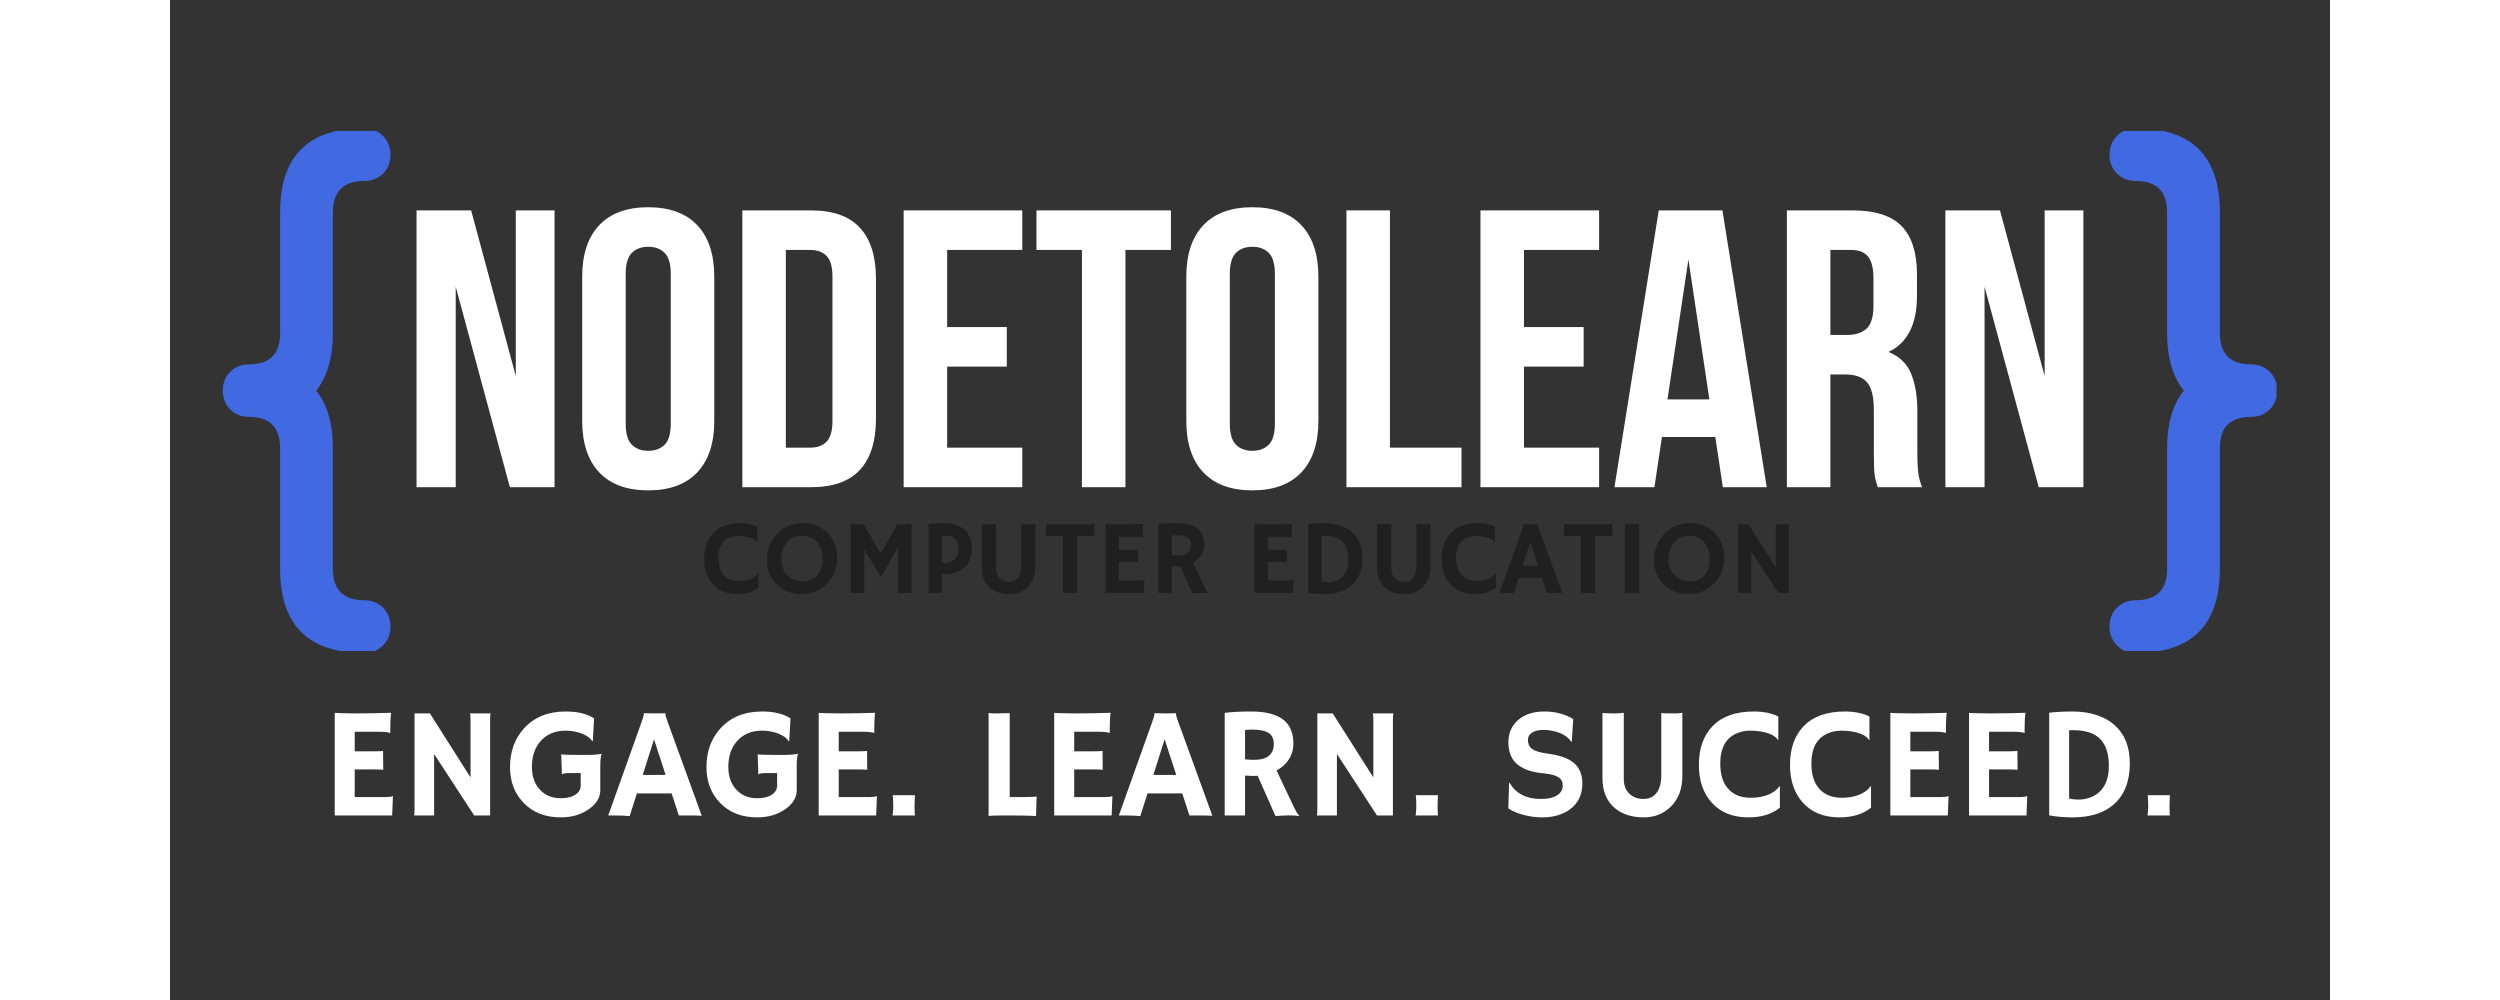 <svg xmlns="http://www.w3.org/2000/svg" xmlns:xlink="http://www.w3.org/1999/xlink" fill="white" width="200" zoomAndPan="magnify" viewBox="0 0 810 375" height="80"  preserveAspectRatio="xMidYMid meet" version="1.0"><rect x="0" y="0" width="810" height="375" fill="#333333" stroke="none"/><defs><g/><clipPath id="a80ad34a70"><path d="M 19.797 49.098 L 83 49.098 L 83 244.129 L 19.797 244.129 Z M 19.797 49.098 " clip-rule="nonzero"/></clipPath><clipPath id="31abbe4374"><path d="M 727 49.098 L 789.953 49.098 L 789.953 244.129 L 727 244.129 Z M 727 49.098 " clip-rule="nonzero"/></clipPath></defs><g clip-path="url(#a80ad34a70)"><path fill="#4169e1" d="M 72.828 48.086 C 75.668 48.086 78.02 49.051 79.883 50.977 C 81.746 52.902 82.676 55.254 82.676 58.031 C 82.676 60.871 81.746 63.227 79.883 65.086 C 78.02 66.949 75.668 67.879 72.828 67.879 C 65 67.879 61.086 71.797 61.086 79.625 L 61.086 124.891 C 61.086 133.98 59 141.18 54.832 146.48 C 59 151.785 61.086 158.984 61.086 168.074 L 61.086 213.34 C 61.086 221.168 65 225.086 72.828 225.086 C 75.668 225.086 78.02 226.016 79.883 227.879 C 81.746 229.738 82.676 232.09 82.676 234.934 C 82.676 237.773 81.746 240.145 79.883 242.035 C 78.02 243.93 75.668 244.875 72.828 244.875 C 51.805 244.875 41.293 234.363 41.293 213.34 L 41.293 168.074 C 41.293 160.246 37.41 156.332 29.645 156.332 C 26.805 156.332 24.449 155.398 22.586 153.535 C 20.727 151.676 19.797 149.324 19.797 146.48 C 19.797 143.641 20.727 141.289 22.586 139.426 C 24.449 137.566 26.805 136.633 29.645 136.633 C 37.41 136.633 41.293 132.719 41.293 124.891 L 41.293 79.625 C 41.293 58.598 51.805 48.086 72.828 48.086 " fill-opacity="1" fill-rule="nonzero"/></g><g clip-path="url(#31abbe4374)"><path fill="#4169e1" d="M 737.164 48.086 C 734.324 48.086 731.973 49.051 730.109 50.977 C 728.246 52.902 727.316 55.254 727.316 58.031 C 727.316 60.871 728.246 63.227 730.109 65.086 C 731.973 66.949 734.324 67.879 737.164 67.879 C 744.992 67.879 748.906 71.797 748.906 79.625 L 748.906 124.891 C 748.906 133.98 750.992 141.18 755.156 146.48 C 750.992 151.785 748.906 158.984 748.906 168.074 L 748.906 213.34 C 748.906 221.168 744.992 225.086 737.164 225.086 C 734.324 225.086 731.973 226.016 730.109 227.879 C 728.246 229.738 727.316 232.09 727.316 234.934 C 727.316 237.773 728.246 240.145 730.109 242.035 C 731.973 243.93 734.324 244.875 737.164 244.875 C 758.188 244.875 768.699 234.363 768.699 213.34 L 768.699 168.074 C 768.699 160.246 772.582 156.332 780.348 156.332 C 783.188 156.332 785.539 155.398 787.402 153.535 C 789.266 151.676 790.195 149.324 790.195 146.48 C 790.195 143.641 789.266 141.289 787.402 139.426 C 785.539 137.566 783.188 136.633 780.348 136.633 C 772.582 136.633 768.699 132.719 768.699 124.891 L 768.699 79.625 C 768.699 58.598 758.188 48.086 737.164 48.086 " fill-opacity="1" fill-rule="nonzero"/></g><g fill="#ffffff" fill-opacity="1"><g transform="translate(86.675, 182.695)"><g><path d="M 20.469 -75.172 L 20.469 0 L 5.781 0 L 5.781 -103.797 L 26.25 -103.797 L 43 -41.672 L 43 -103.797 L 57.531 -103.797 L 57.531 0 L 40.781 0 Z M 20.469 -75.172 "/></g></g></g><g fill="#ffffff" fill-opacity="1"><g transform="translate(149.981, 182.695)"><g><path d="M 20.906 -23.875 C 20.906 -20.113 21.672 -17.469 23.203 -15.938 C 24.734 -14.406 26.785 -13.641 29.359 -13.641 C 31.93 -13.641 33.984 -14.406 35.516 -15.938 C 37.047 -17.469 37.812 -20.113 37.812 -23.875 L 37.812 -79.922 C 37.812 -83.68 37.047 -86.328 35.516 -87.859 C 33.984 -89.391 31.93 -90.156 29.359 -90.156 C 26.785 -90.156 24.734 -89.391 23.203 -87.859 C 21.672 -86.328 20.906 -83.68 20.906 -79.922 Z M 4.594 -78.891 C 4.594 -87.285 6.719 -93.734 10.969 -98.234 C 15.219 -102.734 21.348 -104.984 29.359 -104.984 C 37.367 -104.984 43.5 -102.734 47.75 -98.234 C 52 -93.734 54.125 -87.285 54.125 -78.891 L 54.125 -24.906 C 54.125 -16.508 52 -10.062 47.75 -5.562 C 43.5 -1.062 37.367 1.188 29.359 1.188 C 21.348 1.188 15.219 -1.062 10.969 -5.562 C 6.719 -10.062 4.594 -16.508 4.594 -24.906 Z M 4.594 -78.891 "/></g></g></g><g fill="#ffffff" fill-opacity="1"><g transform="translate(208.692, 182.695)"><g><path d="M 5.938 -103.797 L 31.734 -103.797 C 39.941 -103.797 46.047 -101.617 50.047 -97.266 C 54.047 -92.922 56.047 -86.547 56.047 -78.141 L 56.047 -25.656 C 56.047 -17.25 54.047 -10.867 50.047 -6.516 C 46.047 -2.172 39.941 0 31.734 0 L 5.938 0 Z M 22.25 -88.969 L 22.25 -14.828 L 31.438 -14.828 C 34.008 -14.828 36.035 -15.566 37.516 -17.047 C 38.992 -18.535 39.734 -21.156 39.734 -24.906 L 39.734 -78.891 C 39.734 -82.641 38.992 -85.254 37.516 -86.734 C 36.035 -88.223 34.008 -88.969 31.438 -88.969 Z M 22.25 -88.969 "/></g></g></g><g fill="#ffffff" fill-opacity="1"><g transform="translate(269.181, 182.695)"><g><path d="M 22.25 -60.047 L 44.625 -60.047 L 44.625 -45.219 L 22.25 -45.219 L 22.25 -14.828 L 50.422 -14.828 L 50.422 0 L 5.938 0 L 5.938 -103.797 L 50.422 -103.797 L 50.422 -88.969 L 22.25 -88.969 Z M 22.25 -60.047 "/></g></g></g><g fill="#ffffff" fill-opacity="1"><g transform="translate(323.74, 182.695)"><g><path d="M 1.188 -103.797 L 51.609 -103.797 L 51.609 -88.969 L 34.547 -88.969 L 34.547 0 L 18.234 0 L 18.234 -88.969 L 1.188 -88.969 Z M 1.188 -103.797 "/></g></g></g><g fill="#ffffff" fill-opacity="1"><g transform="translate(376.521, 182.695)"><g><path d="M 20.906 -23.875 C 20.906 -20.113 21.672 -17.469 23.203 -15.938 C 24.734 -14.406 26.785 -13.641 29.359 -13.641 C 31.93 -13.641 33.984 -14.406 35.516 -15.938 C 37.047 -17.469 37.812 -20.113 37.812 -23.875 L 37.812 -79.922 C 37.812 -83.68 37.047 -86.328 35.516 -87.859 C 33.984 -89.391 31.93 -90.156 29.359 -90.156 C 26.785 -90.156 24.734 -89.391 23.203 -87.859 C 21.672 -86.328 20.906 -83.68 20.906 -79.922 Z M 4.594 -78.891 C 4.594 -87.285 6.719 -93.734 10.969 -98.234 C 15.219 -102.734 21.348 -104.984 29.359 -104.984 C 37.367 -104.984 43.5 -102.734 47.75 -98.234 C 52 -93.734 54.125 -87.285 54.125 -78.891 L 54.125 -24.906 C 54.125 -16.508 52 -10.062 47.75 -5.562 C 43.5 -1.062 37.367 1.188 29.359 1.188 C 21.348 1.188 15.219 -1.062 10.969 -5.562 C 6.719 -10.062 4.594 -16.508 4.594 -24.906 Z M 4.594 -78.891 "/></g></g></g><g fill="#ffffff" fill-opacity="1"><g transform="translate(435.231, 182.695)"><g><path d="M 5.938 -103.797 L 22.25 -103.797 L 22.25 -14.828 L 49.078 -14.828 L 49.078 0 L 5.938 0 Z M 5.938 -103.797 "/></g></g></g><g fill="#ffffff" fill-opacity="1"><g transform="translate(485.491, 182.695)"><g><path d="M 22.25 -60.047 L 44.625 -60.047 L 44.625 -45.219 L 22.25 -45.219 L 22.25 -14.828 L 50.422 -14.828 L 50.422 0 L 5.938 0 L 5.938 -103.797 L 50.422 -103.797 L 50.422 -88.969 L 22.25 -88.969 Z M 22.25 -60.047 "/></g></g></g><g fill="#ffffff" fill-opacity="1"><g transform="translate(540.05, 182.695)"><g><path d="M 58.719 0 L 42.266 0 L 39.438 -18.828 L 19.422 -18.828 L 16.609 0 L 1.625 0 L 18.234 -103.797 L 42.109 -103.797 Z M 21.5 -32.922 L 37.219 -32.922 L 29.359 -85.406 Z M 21.5 -32.922 "/></g></g></g><g fill="#ffffff" fill-opacity="1"><g transform="translate(600.391, 182.695)"><g><path d="M 40.031 0 C 39.832 -0.688 39.633 -1.328 39.438 -1.922 C 39.238 -2.516 39.066 -3.254 38.922 -4.141 C 38.773 -5.035 38.676 -6.176 38.625 -7.562 C 38.57 -8.945 38.547 -10.676 38.547 -12.75 L 38.547 -29.062 C 38.547 -33.906 37.707 -37.316 36.031 -39.297 C 34.352 -41.273 31.633 -42.266 27.875 -42.266 L 22.25 -42.266 L 22.25 0 L 5.938 0 L 5.938 -103.797 L 30.547 -103.797 C 39.047 -103.797 45.195 -101.816 49 -97.859 C 52.812 -93.91 54.719 -87.93 54.719 -79.922 L 54.719 -71.766 C 54.719 -61.086 51.16 -54.07 44.047 -50.719 C 48.191 -49.031 51.031 -46.285 52.562 -42.484 C 54.094 -38.68 54.859 -34.062 54.859 -28.625 L 54.859 -12.609 C 54.859 -10.035 54.957 -7.785 55.156 -5.859 C 55.352 -3.93 55.848 -1.977 56.641 0 Z M 22.25 -88.969 L 22.25 -57.094 L 28.625 -57.094 C 31.688 -57.094 34.082 -57.879 35.812 -59.453 C 37.539 -61.035 38.406 -63.906 38.406 -68.062 L 38.406 -78.297 C 38.406 -82.047 37.738 -84.758 36.406 -86.438 C 35.07 -88.125 32.969 -88.969 30.094 -88.969 Z M 22.25 -88.969 "/></g></g></g><g fill="#ffffff" fill-opacity="1"><g transform="translate(659.991, 182.695)"><g><path d="M 20.469 -75.172 L 20.469 0 L 5.781 0 L 5.781 -103.797 L 26.25 -103.797 L 43 -41.672 L 43 -103.797 L 57.531 -103.797 L 57.531 0 L 40.781 0 Z M 20.469 -75.172 "/></g></g></g><g fill="#202020" fill-opacity="1"><g transform="translate(199.286, 222.317)"><g><path d="M 14.812 -26.141 C 17.219 -26.141 19.27 -25.723 20.969 -24.891 L 20.969 -18.984 L 20.938 -18.953 C 20.219 -20.055 18.695 -20.785 16.375 -21.141 C 15.695 -21.266 14.836 -21.328 13.797 -21.328 C 12.754 -21.328 11.727 -21.129 10.719 -20.734 C 9.719 -20.336 8.898 -19.781 8.266 -19.062 C 7.016 -17.656 6.391 -15.656 6.391 -13.062 C 6.391 -10.039 7.18 -7.789 8.766 -6.312 C 10.078 -5.07 11.812 -4.453 13.969 -4.453 C 16.414 -4.453 18.395 -4.973 19.906 -6.016 C 20.457 -6.391 20.93 -6.852 21.328 -7.406 L 21.375 -7.375 L 21.375 -1.969 C 19.406 -0.332 16.754 0.484 13.422 0.484 C 9.504 0.484 6.43 -0.766 4.203 -3.266 C 2.066 -5.641 1 -8.789 1 -12.719 C 1 -16.875 2.172 -20.145 4.516 -22.531 C 6.879 -24.938 10.312 -26.141 14.812 -26.141 Z M 14.812 -26.141 "/></g></g></g><g fill="#202020" fill-opacity="1"><g transform="translate(222.203, 222.317)"><g><path d="M 5.422 -3.047 C 4.254 -4.172 3.332 -5.516 2.656 -7.078 C 1.977 -8.648 1.641 -10.367 1.641 -12.234 C 1.641 -14.109 1.953 -15.879 2.578 -17.547 C 3.211 -19.223 4.113 -20.695 5.281 -21.969 C 6.457 -23.25 7.875 -24.266 9.531 -25.016 C 11.188 -25.766 13.047 -26.141 15.109 -26.141 C 18.66 -26.141 21.648 -25.02 24.078 -22.781 C 26.68 -20.395 27.984 -17.164 27.984 -13.094 C 27.984 -9.164 26.645 -5.895 23.969 -3.281 C 22.32 -1.676 20.359 -0.57 18.078 0.031 C 16.961 0.332 15.656 0.484 14.156 0.484 C 12.656 0.484 11.113 0.176 9.531 -0.438 C 7.957 -1.062 6.586 -1.93 5.422 -3.047 Z M 7 -12.5 C 7 -11.301 7.195 -10.203 7.594 -9.203 C 8 -8.203 8.555 -7.344 9.266 -6.625 C 10.766 -5.102 12.695 -4.344 15.062 -4.344 C 17.32 -4.344 19.129 -5.066 20.484 -6.516 C 21.879 -8.023 22.578 -10.078 22.578 -12.672 C 22.578 -15.117 21.914 -17.16 20.594 -18.797 C 19.164 -20.547 17.207 -21.422 14.719 -21.422 C 12.312 -21.422 10.398 -20.531 8.984 -18.75 C 7.66 -17.094 7 -15.008 7 -12.5 Z M 7 -12.5 "/></g></g></g><g fill="#202020" fill-opacity="1"><g transform="translate(251.813, 222.317)"><g><path d="M 8.531 0.109 C 7.914 0.035 6.723 0 4.953 0 L 3.422 0 L 3.422 -25.734 C 4.242 -25.68 5.148 -25.656 6.141 -25.656 C 7.129 -25.656 7.828 -25.707 8.234 -25.812 L 14.719 -14.797 L 20.953 -25.812 C 21.367 -25.707 22.156 -25.656 23.312 -25.656 C 24.469 -25.656 25.457 -25.68 26.281 -25.734 L 26.281 0 L 24.734 0 C 22.973 0 21.785 0.035 21.172 0.109 L 21.172 -17.172 L 14.859 -5.891 L 8.531 -16.266 Z M 8.531 0.109 "/></g></g></g><g fill="#202020" fill-opacity="1"><g transform="translate(281.501, 222.317)"><g><path d="M 2.953 -25.797 C 4.742 -26.023 6.578 -26.141 8.453 -26.141 C 11.953 -26.141 14.609 -25.316 16.422 -23.672 C 18.242 -22.035 19.156 -19.586 19.156 -16.328 C 19.156 -13.398 18.16 -11.086 16.172 -9.391 C 14.305 -7.797 11.906 -7 8.969 -7 C 8.633 -7 8.27 -7.02 7.875 -7.062 L 7.875 0 L 2.953 0 Z M 9.031 -21.5 C 8.645 -21.5 8.258 -21.484 7.875 -21.453 L 7.875 -11.312 C 8.281 -11.258 8.781 -11.234 9.375 -11.234 C 9.969 -11.234 10.582 -11.359 11.219 -11.609 C 11.863 -11.859 12.406 -12.207 12.844 -12.656 C 13.758 -13.594 14.219 -14.828 14.219 -16.359 C 14.219 -19.785 12.488 -21.5 9.031 -21.5 Z M 9.031 -21.5 "/></g></g></g><g fill="#202020" fill-opacity="1"><g transform="translate(301.293, 222.317)"><g><path d="M 17.938 -25.766 C 18.738 -25.691 19.406 -25.656 19.938 -25.656 L 21.531 -25.656 C 22.07 -25.656 22.641 -25.707 23.234 -25.812 L 23.234 -9.859 C 23.234 -6.691 22.273 -4.148 20.359 -2.234 C 18.547 -0.422 16.27 0.484 13.531 0.484 C 10.531 0.484 8.102 -0.297 6.25 -1.859 C 4.176 -3.598 3.141 -6.117 3.141 -9.422 L 3.141 -25.766 C 4.211 -25.691 5.219 -25.656 6.156 -25.656 C 7.102 -25.656 7.891 -25.707 8.516 -25.812 L 8.516 -9.172 C 8.516 -7.547 9.008 -6.285 10 -5.391 C 10.926 -4.555 12.082 -4.141 13.469 -4.141 C 15.531 -4.141 16.898 -5.195 17.578 -7.312 C 17.816 -8.07 17.938 -9.008 17.938 -10.125 Z M 17.938 -25.766 "/></g></g></g><g fill="#202020" fill-opacity="1"><g transform="translate(327.682, 222.317)"><g><path d="M 12.578 0.109 C 11.961 0.035 10.375 0 7.812 0 L 7.203 0 L 7.203 -21.344 L 3.375 -21.344 C 2.238 -21.344 1.566 -21.285 1.359 -21.172 C 1.16 -21.055 1.004 -20.953 0.891 -20.859 L 0.828 -20.875 L 0.828 -25.812 L 0.891 -25.875 C 1.316 -25.727 2.461 -25.656 4.328 -25.656 L 16.422 -25.656 C 17.555 -25.656 18.223 -25.711 18.422 -25.828 C 18.629 -25.953 18.789 -26.055 18.906 -26.141 L 18.969 -26.125 L 18.969 -21.188 L 18.906 -21.125 C 18.477 -21.27 17.332 -21.344 15.469 -21.344 L 12.578 -21.344 Z M 12.578 0.109 "/></g></g></g><g fill="#202020" fill-opacity="1"><g transform="translate(347.474, 222.317)"><g><path d="M 16.234 -4.625 C 17.023 -4.625 17.578 -4.703 17.891 -4.859 L 17.969 -4.844 L 17.766 0 L 3.312 0 L 3.312 -25.797 C 3.664 -25.773 4.051 -25.754 4.469 -25.734 L 5.828 -25.703 C 6.723 -25.672 7.703 -25.656 8.766 -25.656 C 11.703 -25.656 14.613 -25.707 17.5 -25.812 C 17.352 -24.688 17.281 -23.176 17.281 -21.281 C 17.281 -21.07 17.297 -20.914 17.328 -20.812 L 17.281 -20.766 C 16.613 -20.953 15.664 -21.047 14.438 -21.047 L 8.359 -21.047 L 8.359 -16.125 L 12.922 -16.125 C 14.336 -16.125 15.188 -16.164 15.469 -16.25 L 15.531 -11.484 C 14.914 -11.547 14.117 -11.578 13.141 -11.578 L 8.359 -11.578 L 8.359 -4.625 Z M 16.234 -4.625 "/></g></g></g><g fill="#202020" fill-opacity="1"><g transform="translate(367.266, 222.317)"><g><path d="M 11.609 -9.969 C 11.223 -9.945 10.812 -9.938 10.375 -9.938 C 9.938 -9.938 9.289 -9.969 8.438 -10.031 L 8.438 0 L 3.312 0 L 3.312 -25.797 C 5.113 -26.023 7.328 -26.141 9.953 -26.141 C 13.523 -26.141 16.191 -25.477 17.953 -24.156 C 19.711 -22.844 20.594 -20.812 20.594 -18.062 C 20.594 -15.926 19.785 -14.098 18.172 -12.578 C 17.648 -12.086 17.047 -11.664 16.359 -11.312 L 20.297 -3.016 C 21.066 -1.297 21.66 -0.281 22.078 0.031 L 21.984 0.141 C 20.734 -0.066 18.77 -0.062 16.094 0.156 Z M 10.328 -21.594 C 9.672 -21.594 9.039 -21.562 8.438 -21.5 L 8.438 -14.125 C 9.062 -14.031 9.797 -13.984 10.641 -13.984 C 11.492 -13.984 12.207 -14.055 12.781 -14.203 C 13.363 -14.359 13.867 -14.586 14.297 -14.891 C 15.211 -15.578 15.672 -16.602 15.672 -17.969 C 15.672 -19.332 15.191 -20.289 14.234 -20.844 C 13.348 -21.344 12.047 -21.594 10.328 -21.594 Z M 10.328 -21.594 "/></g></g></g><g fill="#202020" fill-opacity="1"><g transform="translate(390.279, 222.317)"><g/></g></g><g fill="#202020" fill-opacity="1"><g transform="translate(403.378, 222.317)"><g><path d="M 16.234 -4.625 C 17.023 -4.625 17.578 -4.703 17.891 -4.859 L 17.969 -4.844 L 17.766 0 L 3.312 0 L 3.312 -25.797 C 3.664 -25.773 4.051 -25.754 4.469 -25.734 L 5.828 -25.703 C 6.723 -25.672 7.703 -25.656 8.766 -25.656 C 11.703 -25.656 14.613 -25.707 17.5 -25.812 C 17.352 -24.688 17.281 -23.176 17.281 -21.281 C 17.281 -21.07 17.297 -20.914 17.328 -20.812 L 17.281 -20.766 C 16.613 -20.953 15.664 -21.047 14.438 -21.047 L 8.359 -21.047 L 8.359 -16.125 L 12.922 -16.125 C 14.336 -16.125 15.188 -16.164 15.469 -16.25 L 15.531 -11.484 C 14.914 -11.547 14.117 -11.578 13.141 -11.578 L 8.359 -11.578 L 8.359 -4.625 Z M 16.234 -4.625 "/></g></g></g><g fill="#202020" fill-opacity="1"><g transform="translate(423.169, 222.317)"><g><path d="M 9.562 0.484 C 7.477 0.484 5.52 0.316 3.688 -0.016 L 3.688 -25.828 C 5.383 -26.035 7.352 -26.141 9.594 -26.141 C 11.844 -26.141 13.875 -25.832 15.688 -25.219 C 17.508 -24.613 19.035 -23.742 20.266 -22.609 C 22.734 -20.348 23.969 -17.176 23.969 -13.094 C 23.969 -8.531 22.586 -5.066 19.828 -2.703 C 17.359 -0.578 13.938 0.484 9.562 0.484 Z M 8.703 -4.219 C 9.535 -4.07 10.367 -4 11.203 -4 C 12.047 -4 12.945 -4.16 13.906 -4.484 C 14.875 -4.816 15.711 -5.328 16.422 -6.016 C 17.941 -7.484 18.703 -9.617 18.703 -12.422 C 18.703 -17.023 17.02 -19.859 13.656 -20.922 C 12.551 -21.266 11.273 -21.438 9.828 -21.438 L 9.297 -21.438 C 9.109 -21.438 8.91 -21.43 8.703 -21.422 Z M 8.703 -4.219 "/></g></g></g><g fill="#202020" fill-opacity="1"><g transform="translate(449.481, 222.317)"><g><path d="M 17.938 -25.766 C 18.738 -25.691 19.406 -25.656 19.938 -25.656 L 21.531 -25.656 C 22.07 -25.656 22.641 -25.707 23.234 -25.812 L 23.234 -9.859 C 23.234 -6.691 22.273 -4.148 20.359 -2.234 C 18.547 -0.422 16.27 0.484 13.531 0.484 C 10.531 0.484 8.102 -0.297 6.25 -1.859 C 4.176 -3.598 3.141 -6.117 3.141 -9.422 L 3.141 -25.766 C 4.211 -25.691 5.219 -25.656 6.156 -25.656 C 7.102 -25.656 7.891 -25.707 8.516 -25.812 L 8.516 -9.172 C 8.516 -7.547 9.008 -6.285 10 -5.391 C 10.926 -4.555 12.082 -4.141 13.469 -4.141 C 15.531 -4.141 16.898 -5.195 17.578 -7.312 C 17.816 -8.07 17.938 -9.008 17.938 -10.125 Z M 17.938 -25.766 "/></g></g></g><g fill="#202020" fill-opacity="1"><g transform="translate(475.871, 222.317)"><g><path d="M 14.812 -26.141 C 17.219 -26.141 19.27 -25.723 20.969 -24.891 L 20.969 -18.984 L 20.938 -18.953 C 20.219 -20.055 18.695 -20.785 16.375 -21.141 C 15.695 -21.266 14.836 -21.328 13.797 -21.328 C 12.754 -21.328 11.727 -21.129 10.719 -20.734 C 9.719 -20.336 8.898 -19.781 8.266 -19.062 C 7.016 -17.656 6.391 -15.656 6.391 -13.062 C 6.391 -10.039 7.18 -7.789 8.766 -6.312 C 10.078 -5.07 11.812 -4.453 13.969 -4.453 C 16.414 -4.453 18.395 -4.973 19.906 -6.016 C 20.457 -6.391 20.93 -6.852 21.328 -7.406 L 21.375 -7.375 L 21.375 -1.969 C 19.406 -0.332 16.754 0.484 13.422 0.484 C 9.504 0.484 6.43 -0.766 4.203 -3.266 C 2.066 -5.641 1 -8.789 1 -12.719 C 1 -16.875 2.172 -20.145 4.516 -22.531 C 6.879 -24.938 10.312 -26.141 14.812 -26.141 Z M 14.812 -26.141 "/></g></g></g><g fill="#202020" fill-opacity="1"><g transform="translate(498.788, 222.317)"><g><path d="M 5.188 0.156 C 4.082 0.051 2.789 0 1.312 0 L -0.219 0 L 8.188 -23.516 C 8.551 -24.578 8.734 -25.191 8.734 -25.359 C 8.734 -25.535 8.727 -25.645 8.719 -25.688 L 8.734 -25.719 C 9.578 -25.676 10.469 -25.656 11.406 -25.656 C 12.176 -25.656 13.102 -25.672 14.188 -25.703 L 14.203 -25.656 C 14.172 -25.602 14.156 -25.535 14.156 -25.453 C 14.156 -25.203 14.348 -24.551 14.734 -23.5 L 23.312 0.062 C 23.051 0.039 22.75 0.031 22.406 0.031 C 22.406 0.031 22.066 0.02 21.391 0 C 21.078 0 20.789 0 20.531 0 L 17.531 0 L 15.719 -5.562 L 7 -5.562 Z M 14.219 -10.188 L 11.312 -19.156 L 8.469 -10.188 Z M 14.219 -10.188 "/></g></g></g><g fill="#202020" fill-opacity="1"><g transform="translate(521.878, 222.317)"><g><path d="M 12.578 0.109 C 11.961 0.035 10.375 0 7.812 0 L 7.203 0 L 7.203 -21.344 L 3.375 -21.344 C 2.238 -21.344 1.566 -21.285 1.359 -21.172 C 1.16 -21.055 1.004 -20.953 0.891 -20.859 L 0.828 -20.875 L 0.828 -25.812 L 0.891 -25.875 C 1.316 -25.727 2.461 -25.656 4.328 -25.656 L 16.422 -25.656 C 17.555 -25.656 18.223 -25.711 18.422 -25.828 C 18.629 -25.953 18.789 -26.055 18.906 -26.141 L 18.969 -26.125 L 18.969 -21.188 L 18.906 -21.125 C 18.477 -21.27 17.332 -21.344 15.469 -21.344 L 12.578 -21.344 Z M 12.578 0.109 "/></g></g></g><g fill="#202020" fill-opacity="1"><g transform="translate(541.67, 222.317)"><g><path d="M 3.922 -25.734 C 5.203 -25.68 5.977 -25.656 6.25 -25.656 L 7.641 -25.656 C 8.316 -25.656 8.863 -25.707 9.281 -25.812 L 9.266 0 L 3.922 0 Z M 3.922 -25.734 "/></g></g></g><g fill="#202020" fill-opacity="1"><g transform="translate(554.865, 222.317)"><g><path d="M 5.422 -3.047 C 4.254 -4.172 3.332 -5.516 2.656 -7.078 C 1.977 -8.648 1.641 -10.367 1.641 -12.234 C 1.641 -14.109 1.953 -15.879 2.578 -17.547 C 3.211 -19.223 4.113 -20.695 5.281 -21.969 C 6.457 -23.25 7.875 -24.266 9.531 -25.016 C 11.188 -25.766 13.047 -26.141 15.109 -26.141 C 18.66 -26.141 21.648 -25.02 24.078 -22.781 C 26.68 -20.395 27.984 -17.164 27.984 -13.094 C 27.984 -9.164 26.645 -5.895 23.969 -3.281 C 22.32 -1.676 20.359 -0.57 18.078 0.031 C 16.961 0.332 15.656 0.484 14.156 0.484 C 12.656 0.484 11.113 0.176 9.531 -0.438 C 7.957 -1.062 6.586 -1.93 5.422 -3.047 Z M 7 -12.5 C 7 -11.301 7.195 -10.203 7.594 -9.203 C 8 -8.203 8.555 -7.344 9.266 -6.625 C 10.766 -5.102 12.695 -4.344 15.062 -4.344 C 17.32 -4.344 19.129 -5.066 20.484 -6.516 C 21.879 -8.023 22.578 -10.078 22.578 -12.672 C 22.578 -15.117 21.914 -17.16 20.594 -18.797 C 19.164 -20.547 17.207 -21.422 14.719 -21.422 C 12.312 -21.422 10.398 -20.531 8.984 -18.75 C 7.66 -17.094 7 -15.008 7 -12.5 Z M 7 -12.5 "/></g></g></g><g fill="#202020" fill-opacity="1"><g transform="translate(584.475, 222.317)"><g><path d="M 3.5 0 C 3.57 -0.438 3.609 -0.91 3.609 -1.422 L 3.609 -25.656 L 7.469 -25.656 L 17.688 -9.562 L 17.688 -24.344 C 17.688 -25.051 17.625 -25.488 17.5 -25.656 L 22.703 -25.656 C 22.641 -25.145 22.609 -24.582 22.609 -23.969 L 22.609 0 L 18.594 0 L 8.531 -15.453 L 8.531 0 Z M 3.5 0 "/></g></g></g><g fill="#ffffff" fill-opacity="1"><g transform="translate(56.814, 305.795)"><g><path d="M 24.203 -6.906 C 25.391 -6.906 26.211 -7.02 26.672 -7.25 L 26.781 -7.219 L 26.5 0 L 4.953 0 L 4.953 -38.469 C 5.461 -38.426 6.035 -38.395 6.672 -38.375 L 8.688 -38.328 C 10.031 -38.285 11.488 -38.266 13.062 -38.266 C 17.457 -38.266 21.801 -38.344 26.094 -38.5 C 25.883 -36.812 25.781 -34.555 25.781 -31.734 C 25.781 -31.43 25.797 -31.203 25.828 -31.047 L 25.781 -30.953 C 24.781 -31.242 23.359 -31.391 21.516 -31.391 L 12.453 -31.391 L 12.453 -24.047 L 19.281 -24.047 C 21.383 -24.047 22.648 -24.102 23.078 -24.219 L 23.156 -17.125 C 22.238 -17.219 21.051 -17.266 19.594 -17.266 L 12.453 -17.266 L 12.453 -6.906 Z M 24.203 -6.906 "/></g></g></g><g fill="#ffffff" fill-opacity="1"><g transform="translate(86.325, 305.795)"><g><path d="M 5.203 0 C 5.316 -0.656 5.375 -1.363 5.375 -2.125 L 5.375 -38.266 L 11.141 -38.266 L 26.375 -14.266 L 26.375 -36.312 C 26.375 -37.363 26.281 -38.016 26.094 -38.266 L 33.859 -38.266 C 33.766 -37.492 33.719 -36.648 33.719 -35.734 L 33.719 0 L 27.734 0 L 12.719 -23.047 L 12.719 0 Z M 5.203 0 "/></g></g></g><g fill="#ffffff" fill-opacity="1"><g transform="translate(125.416, 305.795)"><g><path d="M 36.484 -23.078 C 36.117 -22.422 35.938 -20.859 35.938 -18.391 L 35.938 -9.469 C 35.938 -6.758 34.535 -4.41 31.734 -2.422 C 28.836 -0.328 25.289 0.719 21.094 0.719 C 15.258 0.719 10.609 -1.113 7.141 -4.781 C 3.773 -8.27 2.094 -12.719 2.094 -18.125 C 2.094 -23.875 3.801 -28.672 7.219 -32.516 C 11.039 -36.828 16.297 -38.984 22.984 -38.984 C 27.453 -38.984 30.992 -38.117 33.609 -36.391 L 33.141 -27.906 L 32.906 -27.844 C 32.238 -29.02 30.914 -29.984 28.938 -30.734 C 27.062 -31.441 25.094 -31.797 23.031 -31.797 C 20.969 -31.797 19.164 -31.469 17.625 -30.812 C 16.082 -30.156 14.77 -29.223 13.688 -28.016 C 11.426 -25.547 10.297 -22.281 10.297 -18.219 C 10.297 -14.664 11.297 -11.816 13.297 -9.672 C 15.285 -7.535 17.852 -6.469 21 -6.469 C 24.469 -6.469 26.805 -7.367 28.016 -9.172 C 28.398 -9.754 28.594 -10.41 28.594 -11.141 L 28.594 -15.906 L 24.891 -15.906 C 22.891 -15.906 21.805 -15.734 21.641 -15.391 L 21.547 -15.422 L 21.297 -22.938 C 21.828 -22.781 24.004 -22.703 27.828 -22.703 L 31.219 -22.703 C 33.32 -22.703 35.047 -22.844 36.391 -23.125 Z M 36.484 -23.078 "/></g></g></g><g fill="#ffffff" fill-opacity="1"><g transform="translate(164.65, 305.795)"><g><path d="M 7.734 0.234 C 6.086 0.078 4.16 0 1.953 0 L -0.312 0 L 12.203 -35.078 C 12.754 -36.648 13.031 -37.562 13.031 -37.812 C 13.031 -38.07 13.02 -38.234 13 -38.297 L 13.031 -38.344 C 14.281 -38.289 15.602 -38.266 17 -38.266 C 18.156 -38.266 19.535 -38.285 21.141 -38.328 L 21.172 -38.266 C 21.141 -38.191 21.125 -38.086 21.125 -37.953 C 21.125 -37.586 21.41 -36.617 21.984 -35.047 L 34.75 0.094 C 34.363 0.07 33.914 0.062 33.406 0.062 C 33.406 0.062 32.906 0.039 31.906 0 C 31.426 0 30.992 0 30.609 0 L 26.156 0 L 23.453 -8.281 L 10.438 -8.281 Z M 21.203 -15.188 L 16.859 -28.562 L 12.625 -15.188 Z M 21.203 -15.188 "/></g></g></g><g fill="#ffffff" fill-opacity="1"><g transform="translate(199.08, 305.795)"><g><path d="M 36.484 -23.078 C 36.117 -22.422 35.938 -20.859 35.938 -18.391 L 35.938 -9.469 C 35.938 -6.758 34.535 -4.41 31.734 -2.422 C 28.836 -0.328 25.289 0.719 21.094 0.719 C 15.258 0.719 10.609 -1.113 7.141 -4.781 C 3.773 -8.27 2.094 -12.719 2.094 -18.125 C 2.094 -23.875 3.801 -28.672 7.219 -32.516 C 11.039 -36.828 16.297 -38.984 22.984 -38.984 C 27.453 -38.984 30.992 -38.117 33.609 -36.391 L 33.141 -27.906 L 32.906 -27.844 C 32.238 -29.02 30.914 -29.984 28.938 -30.734 C 27.062 -31.441 25.094 -31.797 23.031 -31.797 C 20.969 -31.797 19.164 -31.469 17.625 -30.812 C 16.082 -30.156 14.77 -29.223 13.688 -28.016 C 11.426 -25.547 10.297 -22.281 10.297 -18.219 C 10.297 -14.664 11.297 -11.816 13.297 -9.672 C 15.285 -7.535 17.852 -6.469 21 -6.469 C 24.469 -6.469 26.805 -7.367 28.016 -9.172 C 28.398 -9.754 28.594 -10.41 28.594 -11.141 L 28.594 -15.906 L 24.891 -15.906 C 22.891 -15.906 21.805 -15.734 21.641 -15.391 L 21.547 -15.422 L 21.297 -22.938 C 21.828 -22.781 24.004 -22.703 27.828 -22.703 L 31.219 -22.703 C 33.32 -22.703 35.047 -22.844 36.391 -23.125 Z M 36.484 -23.078 "/></g></g></g><g fill="#ffffff" fill-opacity="1"><g transform="translate(238.314, 305.795)"><g><path d="M 24.203 -6.906 C 25.391 -6.906 26.211 -7.02 26.672 -7.25 L 26.781 -7.219 L 26.5 0 L 4.953 0 L 4.953 -38.469 C 5.461 -38.426 6.035 -38.395 6.672 -38.375 L 8.688 -38.328 C 10.031 -38.285 11.488 -38.266 13.062 -38.266 C 17.457 -38.266 21.801 -38.344 26.094 -38.5 C 25.883 -36.812 25.781 -34.555 25.781 -31.734 C 25.781 -31.43 25.797 -31.203 25.828 -31.047 L 25.781 -30.953 C 24.781 -31.242 23.359 -31.391 21.516 -31.391 L 12.453 -31.391 L 12.453 -24.047 L 19.281 -24.047 C 21.383 -24.047 22.648 -24.102 23.078 -24.219 L 23.156 -17.125 C 22.238 -17.219 21.051 -17.266 19.594 -17.266 L 12.453 -17.266 L 12.453 -6.906 Z M 24.203 -6.906 "/></g></g></g><g fill="#ffffff" fill-opacity="1"><g transform="translate(267.826, 305.795)"><g><path d="M 3.141 0 C 3.305 -1.164 3.391 -2.195 3.391 -3.094 C 3.391 -4 3.383 -4.617 3.375 -4.953 C 3.363 -5.297 3.348 -5.629 3.328 -5.953 C 3.316 -6.273 3.301 -6.582 3.281 -6.875 L 3.188 -7.594 L 11.531 -7.594 C 11.477 -6.863 11.453 -6.27 11.453 -5.812 L 11.391 -4.609 C 11.391 -4.242 11.391 -3.555 11.391 -2.547 C 11.391 -1.535 11.438 -0.688 11.531 0 Z M 3.141 0 "/></g></g></g><g fill="#ffffff" fill-opacity="1"><g transform="translate(282.496, 305.795)"><g/></g></g><g fill="#ffffff" fill-opacity="1"><g transform="translate(302.026, 305.795)"><g><path d="M 10.562 0 C 7.738 0 5.867 0.055 4.953 0.172 L 4.953 -38.438 C 5.41 -38.32 6.363 -38.266 7.812 -38.266 C 9.258 -38.266 10.941 -38.301 12.859 -38.375 L 12.859 -6.906 L 18.812 -6.906 C 20.539 -6.906 21.922 -6.961 22.953 -7.078 C 22.816 -2.586 22.75 -0.258 22.75 -0.094 L 22.75 0.203 C 20.875 0.066 17.723 0 13.297 0 Z M 10.562 0 "/></g></g></g><g fill="#ffffff" fill-opacity="1"><g transform="translate(326.62, 305.795)"><g><path d="M 24.203 -6.906 C 25.391 -6.906 26.211 -7.02 26.672 -7.25 L 26.781 -7.219 L 26.5 0 L 4.953 0 L 4.953 -38.469 C 5.461 -38.426 6.035 -38.395 6.672 -38.375 L 8.688 -38.328 C 10.031 -38.285 11.488 -38.266 13.062 -38.266 C 17.457 -38.266 21.801 -38.344 26.094 -38.5 C 25.883 -36.812 25.781 -34.555 25.781 -31.734 C 25.781 -31.43 25.797 -31.203 25.828 -31.047 L 25.781 -30.953 C 24.781 -31.242 23.359 -31.391 21.516 -31.391 L 12.453 -31.391 L 12.453 -24.047 L 19.281 -24.047 C 21.383 -24.047 22.648 -24.102 23.078 -24.219 L 23.156 -17.125 C 22.238 -17.219 21.051 -17.266 19.594 -17.266 L 12.453 -17.266 L 12.453 -6.906 Z M 24.203 -6.906 "/></g></g></g><g fill="#ffffff" fill-opacity="1"><g transform="translate(356.131, 305.795)"><g><path d="M 7.734 0.234 C 6.086 0.078 4.16 0 1.953 0 L -0.312 0 L 12.203 -35.078 C 12.754 -36.648 13.031 -37.562 13.031 -37.812 C 13.031 -38.07 13.02 -38.234 13 -38.297 L 13.031 -38.344 C 14.281 -38.289 15.602 -38.266 17 -38.266 C 18.156 -38.266 19.535 -38.285 21.141 -38.328 L 21.172 -38.266 C 21.141 -38.191 21.125 -38.086 21.125 -37.953 C 21.125 -37.586 21.41 -36.617 21.984 -35.047 L 34.75 0.094 C 34.363 0.07 33.914 0.062 33.406 0.062 C 33.406 0.062 32.906 0.039 31.906 0 C 31.426 0 30.992 0 30.609 0 L 26.156 0 L 23.453 -8.281 L 10.438 -8.281 Z M 21.203 -15.188 L 16.859 -28.562 L 12.625 -15.188 Z M 21.203 -15.188 "/></g></g></g><g fill="#ffffff" fill-opacity="1"><g transform="translate(390.562, 305.795)"><g><path d="M 17.312 -14.875 C 16.738 -14.832 16.125 -14.812 15.469 -14.812 C 14.82 -14.812 13.859 -14.859 12.578 -14.953 L 12.578 0 L 4.953 0 L 4.953 -38.469 C 7.629 -38.812 10.926 -38.984 14.844 -38.984 C 20.176 -38.984 24.148 -38 26.766 -36.031 C 29.391 -34.07 30.703 -31.035 30.703 -26.922 C 30.703 -23.742 29.504 -21.023 27.109 -18.766 C 26.316 -18.035 25.41 -17.398 24.391 -16.859 L 30.266 -4.484 C 31.422 -1.93 32.301 -0.414 32.906 0.062 L 32.766 0.203 C 30.91 -0.109 27.988 -0.098 24 0.234 Z M 15.391 -32.188 C 14.41 -32.188 13.473 -32.141 12.578 -32.047 L 12.578 -21.062 C 13.516 -20.926 14.613 -20.859 15.875 -20.859 C 17.145 -20.859 18.211 -20.969 19.078 -21.188 C 19.941 -21.406 20.688 -21.742 21.312 -22.203 C 22.676 -23.223 23.359 -24.75 23.359 -26.781 C 23.359 -28.812 22.648 -30.242 21.234 -31.078 C 19.91 -31.816 17.961 -32.188 15.391 -32.188 Z M 15.391 -32.188 "/></g></g></g><g fill="#ffffff" fill-opacity="1"><g transform="translate(424.877, 305.795)"><g><path d="M 5.203 0 C 5.316 -0.656 5.375 -1.363 5.375 -2.125 L 5.375 -38.266 L 11.141 -38.266 L 26.375 -14.266 L 26.375 -36.312 C 26.375 -37.363 26.281 -38.016 26.094 -38.266 L 33.859 -38.266 C 33.766 -37.492 33.719 -36.648 33.719 -35.734 L 33.719 0 L 27.734 0 L 12.719 -23.047 L 12.719 0 Z M 5.203 0 "/></g></g></g><g fill="#ffffff" fill-opacity="1"><g transform="translate(463.968, 305.795)"><g><path d="M 3.141 0 C 3.305 -1.164 3.391 -2.195 3.391 -3.094 C 3.391 -4 3.383 -4.617 3.375 -4.953 C 3.363 -5.297 3.348 -5.629 3.328 -5.953 C 3.316 -6.273 3.301 -6.582 3.281 -6.875 L 3.188 -7.594 L 11.531 -7.594 C 11.477 -6.863 11.453 -6.27 11.453 -5.812 L 11.391 -4.609 C 11.391 -4.242 11.391 -3.555 11.391 -2.547 C 11.391 -1.535 11.438 -0.688 11.531 0 Z M 3.141 0 "/></g></g></g><g fill="#ffffff" fill-opacity="1"><g transform="translate(478.637, 305.795)"><g/></g></g><g fill="#ffffff" fill-opacity="1"><g transform="translate(498.168, 305.795)"><g><path d="M 28.047 -36.141 L 27.5 -27.672 L 27.297 -27.625 C 25.879 -29.75 23.461 -31.129 20.047 -31.766 C 18.973 -31.973 17.941 -32.078 16.953 -32.078 C 15.973 -32.078 15.129 -31.988 14.422 -31.812 C 13.723 -31.645 13.125 -31.398 12.625 -31.078 C 11.57 -30.379 11.047 -29.477 11.047 -28.375 C 11.047 -26.914 11.504 -25.82 12.422 -25.094 C 13.578 -24.207 15.488 -23.586 18.156 -23.234 C 20.82 -22.879 22.957 -22.395 24.562 -21.781 C 26.176 -21.164 27.504 -20.391 28.547 -19.453 C 30.492 -17.68 31.469 -15.188 31.469 -11.969 C 31.469 -7.75 29.879 -4.5 26.703 -2.219 C 23.973 -0.258 20.539 0.719 16.406 0.719 C 13.062 0.719 9.758 0.086 6.5 -1.172 C 5.426 -1.598 4.488 -2.086 3.688 -2.641 L 4 -12.25 L 4.109 -12.344 C 6.492 -8.238 10.398 -6.188 15.828 -6.188 C 19.68 -6.188 22.234 -7.113 23.484 -8.969 C 23.898 -9.602 24.109 -10.305 24.109 -11.078 C 24.109 -11.859 23.984 -12.504 23.734 -13.016 C 23.484 -13.523 23.07 -13.961 22.5 -14.328 C 21.383 -15.055 19.516 -15.547 16.891 -15.797 C 14.266 -16.047 12.113 -16.516 10.438 -17.203 C 8.77 -17.891 7.438 -18.742 6.438 -19.766 C 4.633 -21.609 3.734 -24.176 3.734 -27.469 C 3.734 -30.883 4.938 -33.648 7.344 -35.766 C 9.77 -37.91 13.051 -38.984 17.188 -38.984 C 21.32 -38.984 24.941 -38.035 28.047 -36.141 Z M 28.047 -36.141 "/></g></g></g><g fill="#ffffff" fill-opacity="1"><g transform="translate(532.483, 305.795)"><g><path d="M 26.75 -38.406 C 27.945 -38.312 28.938 -38.266 29.719 -38.266 L 32.109 -38.266 C 32.91 -38.266 33.754 -38.344 34.641 -38.5 L 34.641 -14.703 C 34.641 -9.984 33.211 -6.195 30.359 -3.344 C 27.648 -0.633 24.254 0.719 20.172 0.719 C 15.703 0.719 12.086 -0.441 9.328 -2.766 C 6.234 -5.367 4.688 -9.129 4.688 -14.047 L 4.688 -38.406 C 6.281 -38.312 7.781 -38.266 9.188 -38.266 C 10.602 -38.266 11.77 -38.344 12.688 -38.5 L 12.688 -13.672 C 12.688 -11.254 13.426 -9.375 14.906 -8.031 C 16.281 -6.801 18.004 -6.188 20.078 -6.188 C 23.148 -6.188 25.191 -7.758 26.203 -10.906 C 26.566 -12.031 26.75 -13.43 26.75 -15.109 Z M 26.75 -38.406 "/></g></g></g><g fill="#ffffff" fill-opacity="1"><g transform="translate(571.832, 305.795)"><g><path d="M 22.094 -38.984 C 25.676 -38.984 28.738 -38.359 31.281 -37.109 L 31.281 -28.312 L 31.219 -28.25 C 30.145 -29.906 27.879 -31 24.422 -31.531 C 23.41 -31.707 22.125 -31.797 20.562 -31.797 C 19.008 -31.797 17.484 -31.5 15.984 -30.906 C 14.492 -30.32 13.27 -29.492 12.312 -28.422 C 10.445 -26.336 9.516 -23.359 9.516 -19.484 C 9.516 -14.973 10.695 -11.613 13.062 -9.406 C 15.02 -7.562 17.609 -6.641 20.828 -6.641 C 24.473 -6.641 27.426 -7.414 29.688 -8.969 C 30.508 -9.531 31.211 -10.223 31.797 -11.047 L 31.875 -10.984 L 31.875 -2.938 C 28.938 -0.5 24.988 0.719 20.031 0.719 C 14.176 0.719 9.586 -1.141 6.266 -4.859 C 3.086 -8.41 1.5 -13.109 1.5 -18.953 C 1.5 -25.148 3.242 -30.035 6.734 -33.609 C 10.266 -37.191 15.383 -38.984 22.094 -38.984 Z M 22.094 -38.984 "/></g></g></g><g fill="#ffffff" fill-opacity="1"><g transform="translate(606.004, 305.795)"><g><path d="M 22.094 -38.984 C 25.676 -38.984 28.738 -38.359 31.281 -37.109 L 31.281 -28.312 L 31.219 -28.25 C 30.145 -29.906 27.879 -31 24.422 -31.531 C 23.41 -31.707 22.125 -31.797 20.562 -31.797 C 19.008 -31.797 17.484 -31.5 15.984 -30.906 C 14.492 -30.32 13.27 -29.492 12.312 -28.422 C 10.445 -26.336 9.516 -23.359 9.516 -19.484 C 9.516 -14.973 10.695 -11.613 13.062 -9.406 C 15.02 -7.562 17.609 -6.641 20.828 -6.641 C 24.473 -6.641 27.426 -7.414 29.688 -8.969 C 30.508 -9.531 31.211 -10.223 31.797 -11.047 L 31.875 -10.984 L 31.875 -2.938 C 28.938 -0.5 24.988 0.719 20.031 0.719 C 14.176 0.719 9.586 -1.141 6.266 -4.859 C 3.086 -8.41 1.5 -13.109 1.5 -18.953 C 1.5 -25.148 3.242 -30.035 6.734 -33.609 C 10.266 -37.191 15.383 -38.984 22.094 -38.984 Z M 22.094 -38.984 "/></g></g></g><g fill="#ffffff" fill-opacity="1"><g transform="translate(640.176, 305.795)"><g><path d="M 24.203 -6.906 C 25.391 -6.906 26.211 -7.02 26.672 -7.25 L 26.781 -7.219 L 26.5 0 L 4.953 0 L 4.953 -38.469 C 5.461 -38.426 6.035 -38.395 6.672 -38.375 L 8.688 -38.328 C 10.031 -38.285 11.488 -38.266 13.062 -38.266 C 17.457 -38.266 21.801 -38.344 26.094 -38.5 C 25.883 -36.812 25.781 -34.555 25.781 -31.734 C 25.781 -31.43 25.797 -31.203 25.828 -31.047 L 25.781 -30.953 C 24.781 -31.242 23.359 -31.391 21.516 -31.391 L 12.453 -31.391 L 12.453 -24.047 L 19.281 -24.047 C 21.383 -24.047 22.648 -24.102 23.078 -24.219 L 23.156 -17.125 C 22.238 -17.219 21.051 -17.266 19.594 -17.266 L 12.453 -17.266 L 12.453 -6.906 Z M 24.203 -6.906 "/></g></g></g><g fill="#ffffff" fill-opacity="1"><g transform="translate(669.687, 305.795)"><g><path d="M 24.203 -6.906 C 25.391 -6.906 26.211 -7.02 26.672 -7.25 L 26.781 -7.219 L 26.5 0 L 4.953 0 L 4.953 -38.469 C 5.461 -38.426 6.035 -38.395 6.672 -38.375 L 8.688 -38.328 C 10.031 -38.285 11.488 -38.266 13.062 -38.266 C 17.457 -38.266 21.801 -38.344 26.094 -38.5 C 25.883 -36.812 25.781 -34.555 25.781 -31.734 C 25.781 -31.43 25.797 -31.203 25.828 -31.047 L 25.781 -30.953 C 24.781 -31.242 23.359 -31.391 21.516 -31.391 L 12.453 -31.391 L 12.453 -24.047 L 19.281 -24.047 C 21.383 -24.047 22.648 -24.102 23.078 -24.219 L 23.156 -17.125 C 22.238 -17.219 21.051 -17.266 19.594 -17.266 L 12.453 -17.266 L 12.453 -6.906 Z M 24.203 -6.906 "/></g></g></g><g fill="#ffffff" fill-opacity="1"><g transform="translate(699.199, 305.795)"><g><path d="M 14.266 0.719 C 11.16 0.719 8.238 0.469 5.5 -0.031 L 5.5 -38.531 C 8.031 -38.832 10.969 -38.984 14.312 -38.984 C 17.656 -38.984 20.68 -38.523 23.391 -37.609 C 26.109 -36.703 28.379 -35.406 30.203 -33.719 C 33.891 -30.344 35.734 -25.613 35.734 -19.531 C 35.734 -12.727 33.68 -7.562 29.578 -4.031 C 25.891 -0.863 20.785 0.719 14.266 0.719 Z M 12.969 -6.297 C 14.219 -6.066 15.461 -5.953 16.703 -5.953 C 17.953 -5.953 19.297 -6.195 20.734 -6.688 C 22.18 -7.176 23.43 -7.938 24.484 -8.969 C 26.742 -11.156 27.875 -14.344 27.875 -18.531 C 27.875 -25.395 25.375 -29.613 20.375 -31.188 C 18.719 -31.707 16.805 -31.969 14.641 -31.969 L 13.875 -31.969 C 13.582 -31.969 13.281 -31.957 12.969 -31.938 Z M 12.969 -6.297 "/></g></g></g><g fill="#ffffff" fill-opacity="1"><g transform="translate(738.433, 305.795)"><g><path d="M 3.141 0 C 3.305 -1.164 3.391 -2.195 3.391 -3.094 C 3.391 -4 3.383 -4.617 3.375 -4.953 C 3.363 -5.297 3.348 -5.629 3.328 -5.953 C 3.316 -6.273 3.301 -6.582 3.281 -6.875 L 3.188 -7.594 L 11.531 -7.594 C 11.477 -6.863 11.453 -6.27 11.453 -5.812 L 11.391 -4.609 C 11.391 -4.242 11.391 -3.555 11.391 -2.547 C 11.391 -1.535 11.438 -0.688 11.531 0 Z M 3.141 0 "/></g></g></g></svg>